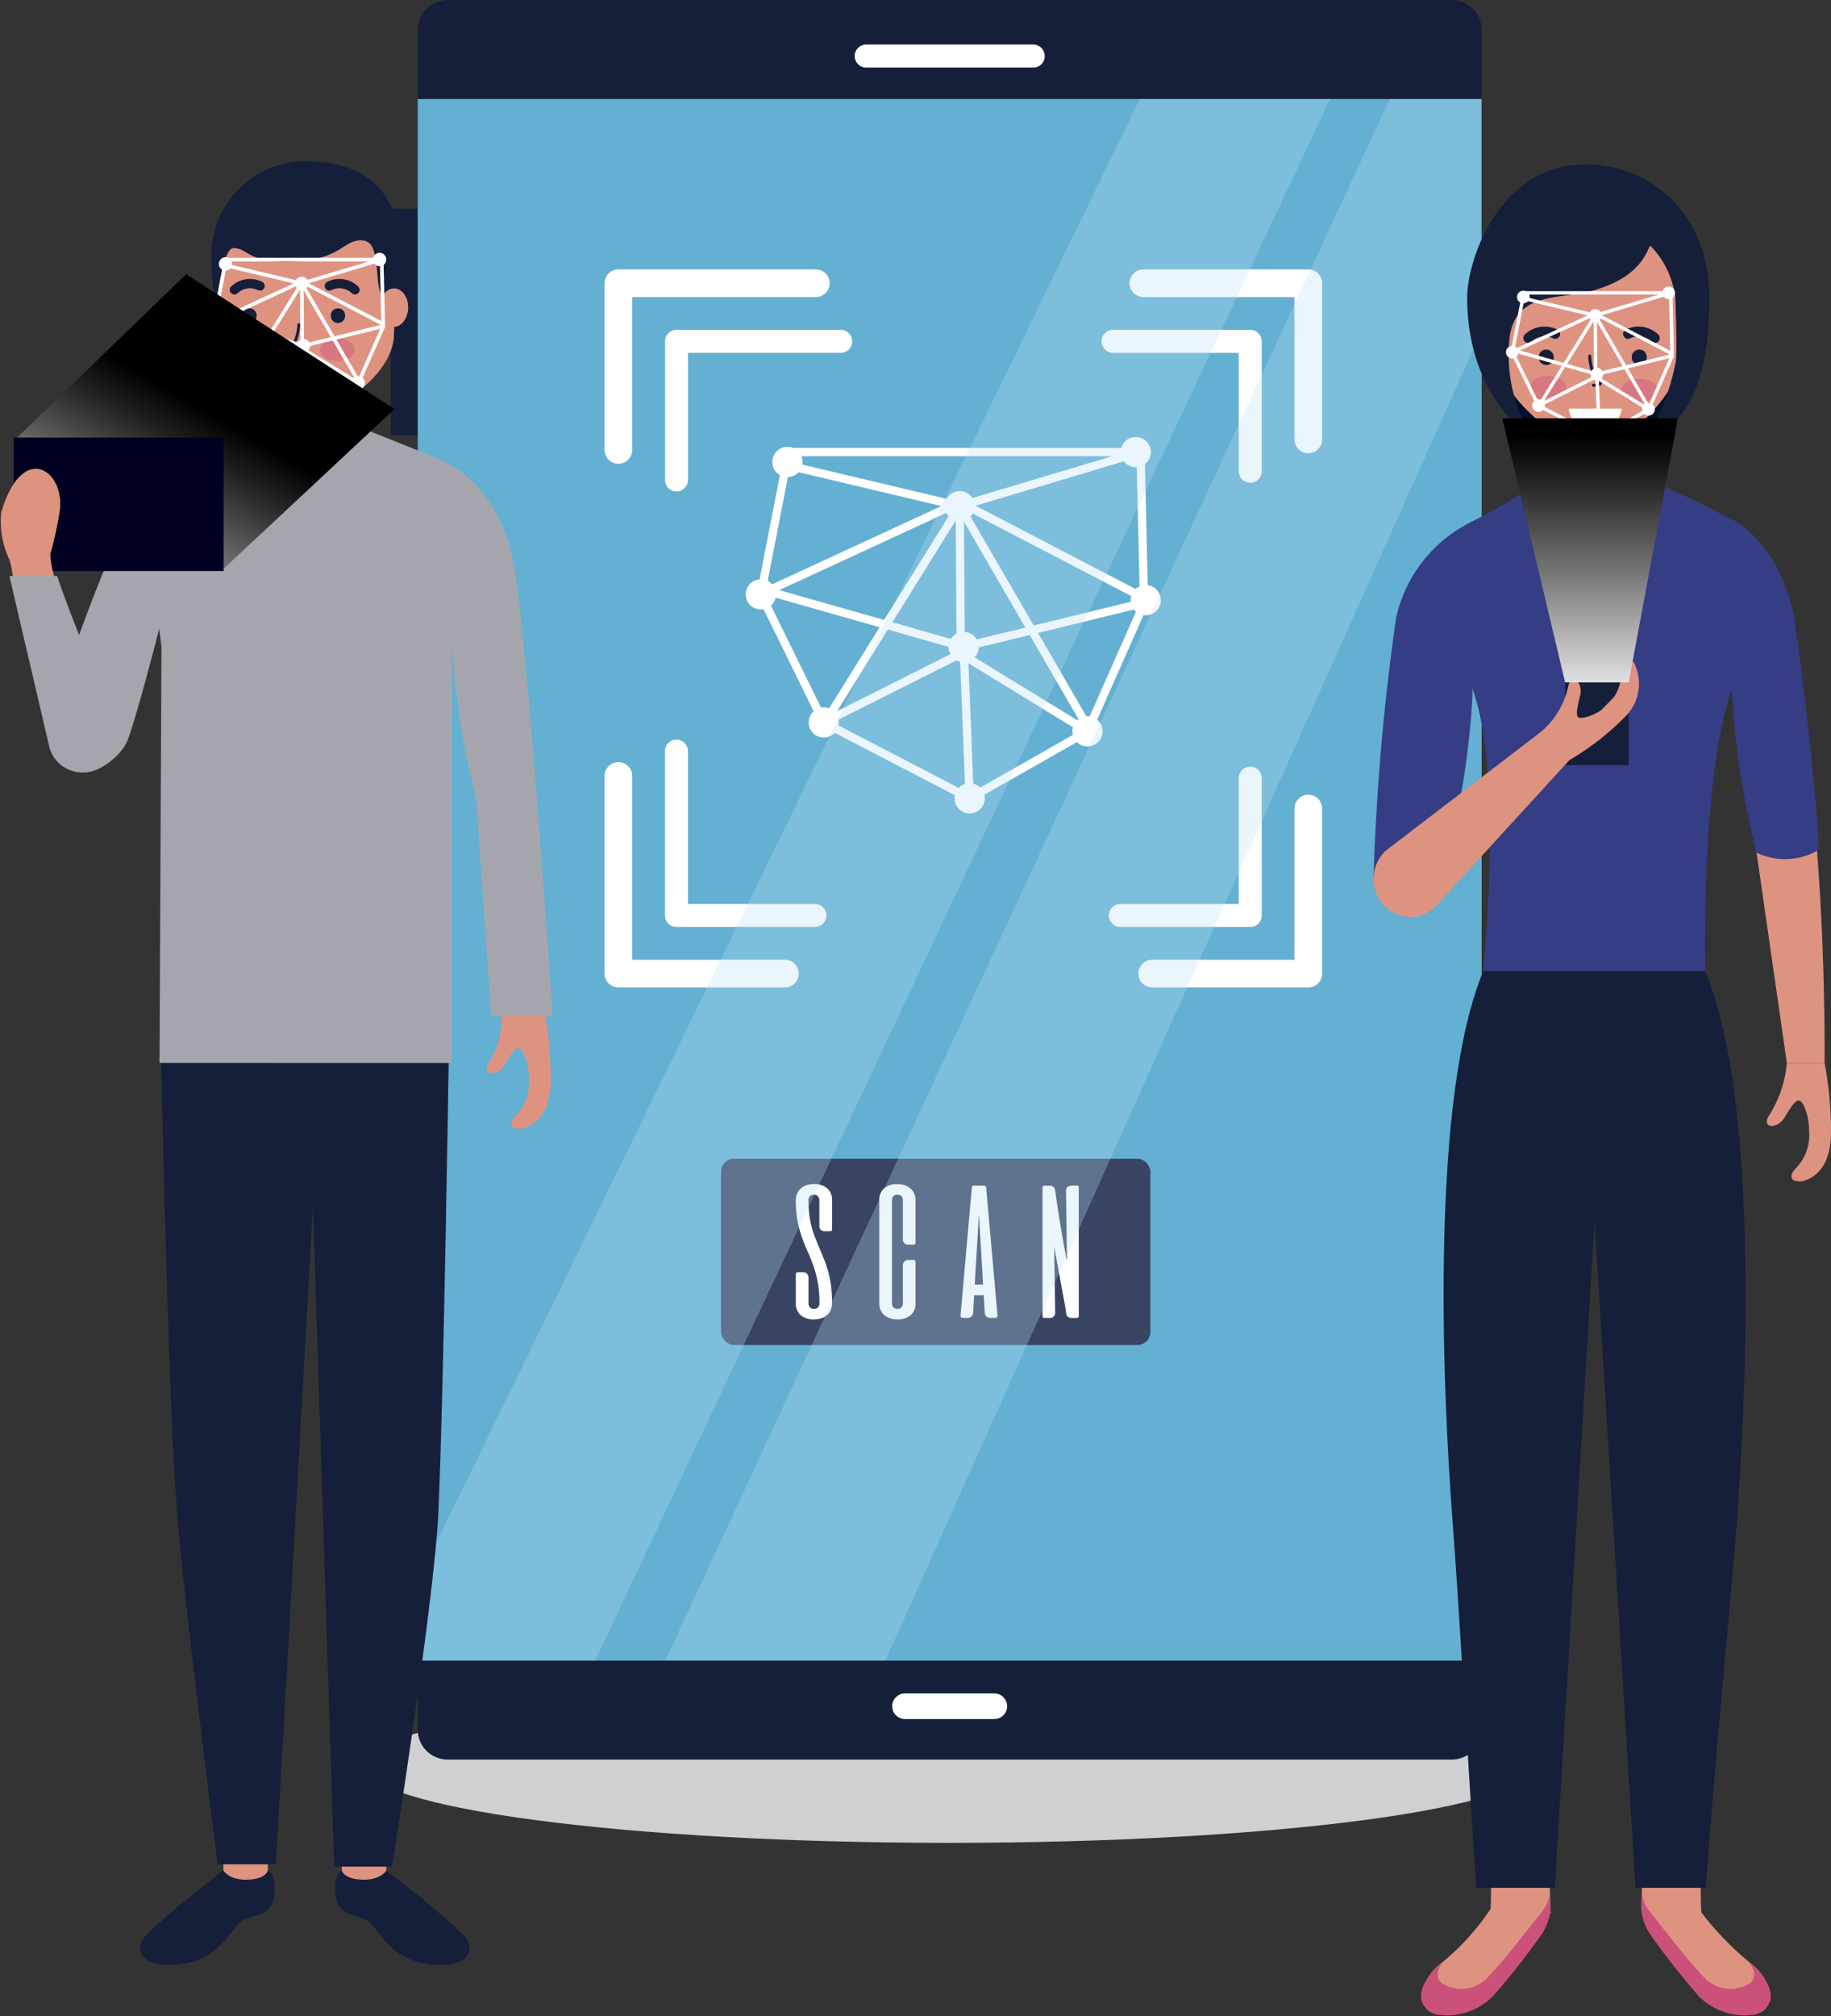 <svg xmlns="http://www.w3.org/2000/svg" xmlns:xlink="http://www.w3.org/1999/xlink" width="111.638" height="122.855" viewBox="0 0 111.638 122.855">
  <rect x="0" y="0" width="111.638" height="122.855" fill="#333333" stroke="none"/>
  <defs>
    <linearGradient id="linear-gradient" x1="0.5" y1="1.12" x2="0.5" y2="-0.454" gradientUnits="objectBoundingBox">
      <stop offset="0" stop-color="#fff"/>
      <stop offset="0.33" stop-color="#7a7a7a"/>
      <stop offset="0.563" stop-color="#222"/>
      <stop offset="0.668"/>
    </linearGradient>
    <linearGradient id="linear-gradient-2" x1="0.02" y1="1.145" x2="0.837" y2="0.062" gradientUnits="objectBoundingBox">
      <stop offset="0" stop-color="#fff"/>
      <stop offset="0.305" stop-color="#7a7a7a"/>
      <stop offset="0.52" stop-color="#222"/>
      <stop offset="0.617"/>
    </linearGradient>
  </defs>
  <g id="Group_14740" data-name="Group 14740" transform="translate(-254.207 -2301.862)">
    <g id="Group_14737" data-name="Group 14737">
      <path id="Path_13367" data-name="Path 13367" d="M239.294,148.919c0,2.611-15.98,4.728-35.693,4.728s-35.694-2.117-35.694-4.728,15.98-4.726,35.694-4.726S239.294,146.309,239.294,148.919Z" transform="translate(108.51 2260.511)" fill="#cfd0d2" style="mix-blend-mode: multiply;isolation: isolate"/>
      <rect id="Rectangle_1970" data-name="Rectangle 1970" width="3.155" height="13.818" transform="translate(278.03 2314.578)" fill="#151f3a"/>
      <rect id="Rectangle_1971" data-name="Rectangle 1971" width="3.155" height="6.909" transform="translate(278.03 2331.443)" fill="#151f3a"/>
      <path id="Rectangle_1972" data-name="Rectangle 1972" d="M1.82,0H63.048a1.821,1.821,0,0,1,1.821,1.821V105.4a1.819,1.819,0,0,1-1.819,1.819H1.819A1.819,1.819,0,0,1,0,105.4V1.82A1.82,1.82,0,0,1,1.82,0Z" transform="translate(279.677 2301.862)" fill="#151f3a"/>
      <rect id="Rectangle_1973" data-name="Rectangle 1973" width="64.87" height="95.157" transform="translate(279.676 2307.896)" fill="#63b0d2"/>
      <g id="Group_14382" data-name="Group 14382" transform="translate(306.313 2304.574)">
        <g id="Group_14381" data-name="Group 14381">
          <path id="Path_13368" data-name="Path 13368" d="M204.867,59.948a.7.7,0,0,1-.7.7H193.977a.7.7,0,0,1-.7-.7h0a.706.706,0,0,1,.7-.706h10.186a.706.706,0,0,1,.7.706Z" transform="translate(-193.272 -59.242)" fill="#fff"/>
          <path id="Path_13369" data-name="Path 13369" d="M202.225,145.271a.782.782,0,0,1-.785.779H196a.781.781,0,0,1-.783-.779h0a.781.781,0,0,1,.783-.783h5.438a.783.783,0,0,1,.785.783Z" transform="translate(-192.924 -44.011)" fill="#fff"/>
        </g>
      </g>
      <g id="Group_14385" data-name="Group 14385" transform="translate(298.169 2372.468)">
        <rect id="Rectangle_1974" data-name="Rectangle 1974" width="26.178" height="11.351" rx="0.786" fill="#394463"/>
        <g id="Group_14384" data-name="Group 14384" transform="translate(4.56 1.55)">
          <g id="Group_14383" data-name="Group 14383">
            <path id="Path_13370" data-name="Path 13370" d="M192,121.031a.318.318,0,0,1-.25-.094.354.354,0,0,1-.084-.245v-1.543a.364.364,0,0,0-.084-.25.379.379,0,0,0-.5,0,.368.368,0,0,0-.081.25,6.534,6.534,0,0,0,.061.944,5.607,5.607,0,0,0,.164.778,6.429,6.429,0,0,0,.233.673q.129.316.262.631c.088.209.176.423.262.641a6.87,6.87,0,0,1,.233.714,6.456,6.456,0,0,1,.164.846,8.061,8.061,0,0,1,.06,1.036,1.032,1.032,0,0,1-.078.411.856.856,0,0,1-.224.311,1.035,1.035,0,0,1-.351.2,1.44,1.44,0,0,1-.451.068,1.162,1.162,0,0,1-.814-.265.927.927,0,0,1-.291-.725v-1.761a.134.134,0,0,1,.028-.087.108.108,0,0,1,.087-.034h.322a.316.316,0,0,1,.25.094.354.354,0,0,1,.084.245v1.543a.369.369,0,0,0,.084.251.319.319,0,0,0,.251.094.315.315,0,0,0,.252-.094.374.374,0,0,0,.081-.251,6.513,6.513,0,0,0-.375-2.294c-.107-.3-.222-.588-.345-.858s-.238-.555-.345-.855a6.838,6.838,0,0,1-.268-.99,6.661,6.661,0,0,1-.106-1.267,1.037,1.037,0,0,1,.078-.411.856.856,0,0,1,.224-.311,1.024,1.024,0,0,1,.349-.2,1.4,1.4,0,0,1,.455-.07,1.166,1.166,0,0,1,.814.265.933.933,0,0,1,.29.725v1.762a.133.133,0,0,1-.028.086.108.108,0,0,1-.086.034Z" transform="translate(-190.231 -118.159)" fill="#fff"/>
            <path id="Path_13371" data-name="Path 13371" d="M195.987,123.127a.364.364,0,0,1,.081-.245.316.316,0,0,1,.242-.1h.334a.106.106,0,0,1,.086.034.128.128,0,0,1,.029.087v2.509a.927.927,0,0,1-.291.725,1.164,1.164,0,0,1-.814.265,1.436,1.436,0,0,1-.455-.068,1.041,1.041,0,0,1-.348-.2.859.859,0,0,1-.225-.311,1.032,1.032,0,0,1-.078-.411v-6.263a.934.934,0,0,1,.291-.725,1.164,1.164,0,0,1,.814-.265,1.4,1.4,0,0,1,.451.07,1.013,1.013,0,0,1,.351.2.859.859,0,0,1,.225.311,1.037,1.037,0,0,1,.078.411v2.579a.128.128,0,0,1-.029.087.106.106,0,0,1-.086.034h-.322a.315.315,0,0,1-.251-.1.359.359,0,0,1-.084-.244v-2.361a.374.374,0,0,0-.08-.25.379.379,0,0,0-.5,0,.358.358,0,0,0-.084.25v6.263a.38.38,0,0,0,.08.251.317.317,0,0,0,.253.094.322.322,0,0,0,.251-.094.368.368,0,0,0,.083-.251Z" transform="translate(-189.46 -118.159)" fill="#fff"/>
            <path id="Path_13372" data-name="Path 13372" d="M200.2,118.237a.1.1,0,0,1,.08.034.15.15,0,0,1,.035.081l.691,7.8a.131.131,0,0,1-.032.1.142.142,0,0,1-.118.046h-.282a.35.35,0,0,1-.239-.084.3.3,0,0,1-.106-.2l-.064-1.1h-.581l-.064,1.1a.307.307,0,0,1-.106.2.352.352,0,0,1-.239.084H198.9a.146.146,0,0,1-.119-.046.125.125,0,0,1-.031-.1l.691-7.8a.157.157,0,0,1,.034-.081.1.1,0,0,1,.08-.034Zm-.581,6.028h.507l-.253-4.307Z" transform="translate(-188.709 -118.145)" fill="#fff"/>
            <path id="Path_13373" data-name="Path 13373" d="M205.088,118.237a.11.11,0,0,1,.087.034.134.134,0,0,1,.028.087v7.817a.134.134,0,0,1-.028.087.11.11,0,0,1-.087.034h-.322a.33.33,0,0,1-.23-.072.3.3,0,0,1-.1-.193,2.79,2.79,0,0,0-.044-.322c-.028-.169-.065-.374-.11-.613s-.093-.5-.146-.792-.108-.576-.161-.866-.1-.567-.153-.832-.087-.493-.118-.685l.058,4.036a.333.333,0,0,1-.08.244.325.325,0,0,1-.253.1h-.323a.108.108,0,0,1-.086-.034.134.134,0,0,1-.028-.087v-7.817a.134.134,0,0,1,.028-.087.108.108,0,0,1,.086-.034h.323a.344.344,0,0,1,.233.078.3.3,0,0,1,.1.205c.008.061.025.186.052.376s.061.417.1.68.088.548.138.857.1.613.153.91.1.575.15.832.091.468.128.633l-.057-4.277a.267.267,0,0,1,.092-.212.351.351,0,0,1,.242-.081Z" transform="translate(-187.951 -118.145)" fill="#fff"/>
          </g>
        </g>
      </g>
      <g id="Group_14388" data-name="Group 14388" transform="translate(291.911 2319.121)">
        <g id="Group_14386" data-name="Group 14386">
          <path id="Path_13374" data-name="Path 13374" d="M218.184,98.741V108.8h-9.519" transform="translate(-176.119 -66.732)" fill="none" stroke="#fff" stroke-linecap="round" stroke-linejoin="round" stroke-width="1.687"/>
          <path id="Path_13375" data-name="Path 13375" d="M181.053,81.741V71.584h12.04" transform="translate(-181.053 -71.584)" fill="none" stroke="#fff" stroke-linecap="round" stroke-linejoin="round" stroke-width="1.687"/>
          <path id="Path_13376" data-name="Path 13376" d="M208.21,71.584h10.055V81.1" transform="translate(-176.201 -71.584)" fill="none" stroke="#fff" stroke-linecap="round" stroke-linejoin="round" stroke-width="1.687"/>
          <path id="Path_13377" data-name="Path 13377" d="M191.208,109.1H181.053V97.058" transform="translate(-181.053 -67.032)" fill="none" stroke="#fff" stroke-linecap="round" stroke-linejoin="round" stroke-width="1.687"/>
        </g>
        <g id="Group_14387" data-name="Group 14387" transform="translate(3.541 3.541)">
          <path id="Path_13378" data-name="Path 13378" d="M214.938,97.174v8.363h-7.917" transform="translate(-179.954 -70.553)" fill="none" stroke="#fff" stroke-linecap="round" stroke-linejoin="round" stroke-width="1.403"/>
          <path id="Path_13379" data-name="Path 13379" d="M184.057,83.034V74.588H194.07" transform="translate(-184.057 -74.588)" fill="none" stroke="#fff" stroke-linecap="round" stroke-linejoin="round" stroke-width="1.403"/>
          <path id="Path_13380" data-name="Path 13380" d="M206.642,74.588h8.364v7.917" transform="translate(-180.022 -74.588)" fill="none" stroke="#fff" stroke-linecap="round" stroke-linejoin="round" stroke-width="1.403"/>
          <path id="Path_13381" data-name="Path 13381" d="M192.5,105.787h-8.445V95.773" transform="translate(-184.057 -70.803)" fill="none" stroke="#fff" stroke-linecap="round" stroke-linejoin="round" stroke-width="1.403"/>
        </g>
      </g>
      <g id="Group_14389" data-name="Group 14389" transform="translate(299.678 2328.491)">
        <path id="Path_13382" data-name="Path 13382" d="M192.256,96.788l8.9,4.621,7.183-4.079,3.446-7.777-.212-9.24H190.112l-1.69,8.669Z" transform="translate(-187.503 -79.394)" fill="none" stroke="#fff" stroke-miterlimit="10" stroke-width="0.503"/>
        <path id="Path_13383" data-name="Path 13383" d="M191.675,94.926l8.347-4.193,7.734,4.735" transform="translate(-186.921 -77.532)" fill="none" stroke="#fff" stroke-miterlimit="10" stroke-width="0.503"/>
        <path id="Path_13384" data-name="Path 13384" d="M198.765,91.6l-.055-7.992,11.023-3.3" transform="translate(-185.664 -79.394)" fill="none" stroke="#fff" stroke-miterlimit="10" stroke-width="0.503"/>
        <path id="Path_13385" data-name="Path 13385" d="M211.562,88.662,200.488,82.9l-11.729,5.419,11.969,3.4,10.783-2.634" transform="translate(-187.442 -78.931)" fill="none" stroke="#fff" stroke-miterlimit="10" stroke-width="0.503"/>
        <path id="Path_13386" data-name="Path 13386" d="M192.375,96.312,200.351,83.5l-10.823-2.567" transform="translate(-187.305 -79.283)" fill="none" stroke="#fff" stroke-miterlimit="10" stroke-width="0.503"/>
        <line id="Line_34" data-name="Line 34" x1="7.713" y1="13.292" transform="translate(13.046 4.217)" fill="none" stroke="#fff" stroke-miterlimit="10" stroke-width="0.503"/>
        <line id="Line_35" data-name="Line 35" x1="0.367" y1="9.222" transform="translate(13.285 12.794)" fill="none" stroke="#fff" stroke-miterlimit="10" stroke-width="0.503"/>
        <path id="Path_13387" data-name="Path 13387" d="M190.854,80.963a.92.92,0,1,1-.919-.919A.92.92,0,0,1,190.854,80.963Z" transform="translate(-187.397 -79.442)" fill="#fff"/>
        <path id="Path_13388" data-name="Path 13388" d="M199.769,83.249a.919.919,0,1,1-.919-.919A.92.92,0,0,1,199.769,83.249Z" transform="translate(-185.804 -79.033)" fill="#fff"/>
        <path id="Path_13389" data-name="Path 13389" d="M208.875,80.454a.92.92,0,1,1-.921-.921A.92.92,0,0,1,208.875,80.454Z" transform="translate(-184.177 -79.533)" fill="#fff"/>
        <path id="Path_13390" data-name="Path 13390" d="M189.482,87.807a.92.92,0,1,1-.921-.919A.921.921,0,0,1,189.482,87.807Z" transform="translate(-187.642 -78.219)" fill="#fff"/>
        <path id="Path_13391" data-name="Path 13391" d="M200.284,98.352a.92.92,0,1,1-.921-.921A.92.92,0,0,1,200.284,98.352Z" transform="translate(-185.712 -76.335)" fill="#fff"/>
        <path id="Path_13392" data-name="Path 13392" d="M199.973,90.528a.92.92,0,1,1-.921-.921A.92.92,0,0,1,199.973,90.528Z" transform="translate(-185.768 -77.733)" fill="#fff"/>
        <path id="Path_13393" data-name="Path 13393" d="M209.391,88.109a.92.92,0,1,1-.921-.921A.92.92,0,0,1,209.391,88.109Z" transform="translate(-184.085 -78.165)" fill="#fff"/>
        <path id="Path_13394" data-name="Path 13394" d="M192.735,94.431a.92.92,0,1,1-.921-.921A.92.92,0,0,1,192.735,94.431Z" transform="translate(-187.061 -77.036)" fill="#fff"/>
        <path id="Path_13395" data-name="Path 13395" d="M206.378,94.891a.92.92,0,1,1-.919-.921A.919.919,0,0,1,206.378,94.891Z" transform="translate(-184.623 -76.954)" fill="#fff"/>
      </g>
      <g id="Group_14390" data-name="Group 14390" transform="translate(279.653 2307.896)" opacity="0.3">
        <path id="Path_13396" data-name="Path 13396" d="M233.2,62.06h-5.554l-44.167,95.157H196.9L233.2,76.307Z" transform="translate(-168.362 -62.06)" fill="#b9ddf6"/>
        <path id="Path_13397" data-name="Path 13397" d="M226.3,62.06h-11.6s-43.966,90.283-44.041,90.284v4.873H181.5Z" transform="translate(-170.653 -62.06)" fill="#b9ddf6"/>
      </g>
      <g id="Group_14410" data-name="Group 14410" transform="translate(337.954 2311.883)">
        <path id="Path_13398" data-name="Path 13398" d="M226.476,74.1v3.62c1.735,4.147,4.477,3.567,6.032,3.567s4.481-.251,5.159-3.106V74.1Z" transform="translate(-218.98 -63.895)" fill="#00112e"/>
        <path id="Path_13399" data-name="Path 13399" d="M241.764,84.533a54.332,54.332,0,0,0-6.242-3.008h-5.335a51.326,51.326,0,0,1-5.057,2.925s-1.985,3.891.265,10.072c1.931,5.3.635,17.318.635,17.318h13.559s-.294-11.74,1.562-17.087C243.556,87.826,241.764,84.533,241.764,84.533Z" transform="translate(-219.365 -62.569)" fill="#353d85"/>
        <path id="Path_13400" data-name="Path 13400" d="M234.632,82.2l-2.62,2.5L229.3,82.2V77.737h5.334Z" transform="translate(-218.476 -63.246)" fill="#cf8579"/>
        <path id="Path_13401" data-name="Path 13401" d="M238.183,76.8c-.46,1.986-3.24,5.745-5.747,5.745-2.153,0-5.618-3.126-5.768-5.189,0,0-.537-3.681-.614-4.919-.227-3.663,3.2-6.643,6.383-6.643h0c3.187,0,6.734,2.982,6.473,6.643A33.613,33.613,0,0,1,238.183,76.8Z" transform="translate(-219.058 -65.38)" fill="#de9381"/>
        <g id="Group_14392" data-name="Group 14392" transform="translate(23.978 54.761)">
          <path id="Path_13402" data-name="Path 13402" d="M243.983,111.9a22.2,22.2,0,0,1,.389,4.31c0,.983-.3,2.518-1.739,2.887-.15.038-.548,0-.619-.127-.091-.171-.085-.339.216-.657a2.9,2.9,0,0,0,.8-2.335c.008-.838-.339-1.8-.637-1.8s-.786.977-.944,1.172c-.49.6-1.3.454-.869-.232a7.089,7.089,0,0,0,1.1-3.217Z" transform="translate(-240.46 -111.902)" fill="#de9381"/>
        </g>
        <path id="Path_13403" data-name="Path 13403" d="M239.914,100.9l0,.02,1.865,12.949h2.3s.071-6.184-.463-12.969Z" transform="translate(-216.579 -59.107)" fill="#de9381"/>
        <path id="Path_13404" data-name="Path 13404" d="M240.151,104.1a4.022,4.022,0,0,0,3.741-.139c.277-.191-1.12-12.769-1.519-14.537-.992-4.389-3.709-5.631-3.709-5.631s.027,4.338,0,10.622A50.565,50.565,0,0,0,240.151,104.1Z" transform="translate(-216.803 -62.164)" fill="#353d85"/>
        <g id="Group_14393" data-name="Group 14393" transform="translate(2.897 99.594)">
          <path id="Path_13405" data-name="Path 13405" d="M230.456,155.67s-.517,1.005-.69,1.274a33.963,33.963,0,0,1-3.338,4.206c-.648.629-2.64,1.241-3.39.685-.631-.469-.56-1.785.594-2.773a14.7,14.7,0,0,0,3.147-3.41Z" transform="translate(-222.562 -148.918)" fill="#de9381"/>
          <path id="Path_13406" data-name="Path 13406" d="M229.646,149.939l.259,6.967s-.145.128-1.41.128a16.473,16.473,0,0,1-2.261-.152,30.181,30.181,0,0,0-.46-6.944Z" transform="translate(-222.003 -149.939)" fill="#de9381"/>
          <path id="Path_13407" data-name="Path 13407" d="M223.916,158.972s-.692.863-.06,1.332a2.208,2.208,0,0,0,2.819-.4c1.064-1.152,1.462-1.689,3.358-4.081a2.4,2.4,0,0,0,.4-.984l.037.975a3.371,3.371,0,0,1-.638,1.637,46.006,46.006,0,0,1-2.894,3.659,3.968,3.968,0,0,1-3.474,1.087,2.911,2.911,0,0,1-.413-.218C222.08,161.244,222.7,159.993,223.916,158.972Z" transform="translate(-222.574 -149.063)" fill="#cb517b"/>
        </g>
        <g id="Group_14394" data-name="Group 14394" transform="translate(16.322 99.594)">
          <path id="Path_13408" data-name="Path 13408" d="M233.964,155.667s.519,1.005.691,1.274a33.957,33.957,0,0,0,3.337,4.206c.649.629,2.64,1.241,3.39.685.632-.469.56-1.785-.594-2.773a18.226,18.226,0,0,1-3.164-3.232Z" transform="translate(-233.964 -148.916)" fill="#de9381"/>
          <path id="Path_13409" data-name="Path 13409" d="M234.215,149.939l-.249,6.687s.134.409,1.4.409a16.472,16.472,0,0,0,2.261-.152,30.261,30.261,0,0,1,.46-6.944Z" transform="translate(-233.964 -149.939)" fill="#de9381"/>
          <path id="Path_13410" data-name="Path 13410" d="M240.517,158.972s.691.863.059,1.332a2.206,2.206,0,0,1-2.818-.4c-1.064-1.152-1.462-1.689-3.359-4.081a2.42,2.42,0,0,1-.4-.984l-.037.975a3.381,3.381,0,0,0,.639,1.637,46.253,46.253,0,0,0,2.892,3.659,3.968,3.968,0,0,0,3.474,1.087,2.911,2.911,0,0,0,.413-.218C242.353,161.244,241.729,159.993,240.517,158.972Z" transform="translate(-233.964 -149.063)" fill="#cb517b"/>
        </g>
        <path id="Path_13411" data-name="Path 13411" d="M239.688,107.137H226.165c-3.2,7.661-2.548,24.895-1.858,33.8.27,3.474,1.063,16.438,1.414,22.071h4.8l2.421-40.644,2.5,40.644h4.292c.351-5.633,1.611-18.6,1.868-22.071C242.294,131.692,242.89,114.8,239.688,107.137Z" transform="translate(-219.469 -57.993)" fill="#151f3a"/>
        <g id="Group_14405" data-name="Group 14405" transform="translate(9.43 10.206)">
          <g id="Group_14396" data-name="Group 14396" transform="translate(3.657 1.382)">
            <g id="Group_14395" data-name="Group 14395">
              <path id="Path_13412" data-name="Path 13412" d="M231.622,77.234l-.085,0a.091.091,0,0,1-.082-.1.087.087,0,0,1,.1-.084c.183.018.321-.034.335-.075.008-.017-.011-.079-.16-.182-.454-.308-.506-1.38-.508-1.424a.093.093,0,0,1,.087-.1.089.089,0,0,1,.093.086c.013.285.114,1.071.428,1.285.2.133.276.265.231.391C232.009,77.178,231.814,77.234,231.622,77.234Z" transform="translate(-231.22 -75.274)" fill="#151f3a"/>
            </g>
          </g>
          <g id="Group_14399" data-name="Group 14399" transform="translate(0.639 1.075)">
            <g id="Group_14398" data-name="Group 14398">
              <g id="Group_14397" data-name="Group 14397">
                <path id="Path_13413" data-name="Path 13413" d="M229.113,75.013a.458.458,0,0,0-.345.152.5.5,0,0,0-.108.317.459.459,0,0,0,.8.319.477.477,0,0,0,.114-.319A.451.451,0,0,0,229.113,75.013Z" transform="translate(-228.659 -75.013)" fill="#151f3a"/>
              </g>
            </g>
          </g>
          <g id="Group_14402" data-name="Group 14402" transform="translate(6.311 1.075)">
            <g id="Group_14401" data-name="Group 14401">
              <g id="Group_14400" data-name="Group 14400">
                <path id="Path_13414" data-name="Path 13414" d="M233.934,75.013a.455.455,0,0,1,.344.152.5.5,0,0,1,.11.317.459.459,0,0,1-.8.319.477.477,0,0,1-.113-.319A.451.451,0,0,1,233.934,75.013Z" transform="translate(-233.471 -75.013)" fill="#151f3a"/>
              </g>
            </g>
          </g>
          <g id="Group_14403" data-name="Group 14403">
            <path id="Path_13415" data-name="Path 13415" d="M234.92,74.473a1.452,1.452,0,0,0-1.644-.249" transform="translate(-227.195 -74.101)" fill="none" stroke="#151f3a" stroke-linecap="round" stroke-linejoin="round" stroke-width="0.595"/>
            <path id="Path_13416" data-name="Path 13416" d="M228.117,74.473a1.452,1.452,0,0,1,1.644-.249" transform="translate(-228.117 -74.101)" fill="none" stroke="#151f3a" stroke-linecap="round" stroke-linejoin="round" stroke-width="0.595"/>
          </g>
          <g id="Group_14404" data-name="Group 14404" transform="translate(0.086 2.689)">
            <path id="Path_13417" data-name="Path 13417" d="M230.421,77.113c0,.4-.5.73-1.115.73s-1.116-.326-1.116-.73.5-.73,1.116-.73S230.421,76.709,230.421,77.113Z" transform="translate(-228.19 -76.383)" fill="#d77782"/>
            <path id="Path_13418" data-name="Path 13418" d="M235.162,77.243c0,.4-.5.728-1.117.728s-1.115-.326-1.115-.728.5-.731,1.115-.731S235.162,76.838,235.162,77.243Z" transform="translate(-227.343 -76.36)" fill="#d77782"/>
          </g>
          <path id="Path_13419" data-name="Path 13419" d="M230.212,78.067a1.626,1.626,0,0,0,3.227,0Z" transform="translate(-227.743 -73.393)" fill="#fff"/>
        </g>
        <path id="Path_13420" data-name="Path 13420" d="M235.883,82.243a15.489,15.489,0,0,0,1.8-4.813c.085-1-.032-3.518-.032-3.832a5.453,5.453,0,0,0-1.516-3.194c-.186,0-.332,1.938-3.752,2.786-2.051.509-4.881-.028-4.881,3.511a9.287,9.287,0,0,0,1.544,5.541s-4.088-2.446-4.088-8.681c0-2.164,1.794-7.879,6.928-8.112,3.934-.178,7.839,2.756,7.839,8.112C239.727,76.666,239.237,81.092,235.883,82.243Z" transform="translate(-219.251 -65.443)" fill="#151f3a"/>
        <g id="Group_14409" data-name="Group 14409" transform="translate(0 21.754)">
          <path id="Path_13421" data-name="Path 13421" d="M224.544,105.865l.124-1.779a48.927,48.927,0,0,0,1.479-9.565c-.028-6.286,0-10.622,0-10.622a8.545,8.545,0,0,0-4.655,5.878,140.642,140.642,0,0,0-1.376,15.874Z" transform="translate(-220.116 -83.899)" fill="#353d85"/>
          <rect id="Rectangle_1975" data-name="Rectangle 1975" width="3.876" height="7.113" transform="translate(11.68 7.739)" fill="#151f3a"/>
          <g id="Group_14406" data-name="Group 14406" transform="translate(0 12.131)">
            <path id="Path_13422" data-name="Path 13422" d="M220.841,102.136a2.362,2.362,0,0,0-.066,3.338h0a2.179,2.179,0,0,0,3.185-.022l8.264-9.03c.939-.9-.358-2.9-1.3-2Z" transform="translate(-220.116 -94.191)" fill="#de9381"/>
          </g>
          <g id="Group_14408" data-name="Group 14408" transform="translate(10.242 8.297)">
            <g id="Group_14407" data-name="Group 14407">
              <path id="Path_13423" data-name="Path 13423" d="M230.5,97.187a16.311,16.311,0,0,0,3.356-2.6,2.825,2.825,0,0,0,.6-3.309c-.075-.127-.37-.377-.507-.335-.179.053-.29.171-.3.592a2.745,2.745,0,0,1-.423,1.808c-.259.259-.442.454-.734.745-.273.272-1.264.667-1.464.464s.133-1.2.159-1.442c.079-.745-.573-1.2-.75-.435a5,5,0,0,1-1.63,2.758Z" transform="translate(-228.806 -90.938)" fill="#de9381"/>
            </g>
          </g>
        </g>
      </g>
      <g id="Group_14411" data-name="Group 14411" transform="translate(346.029 2319.323)">
        <path id="Path_13424" data-name="Path 13424" d="M228.893,78.953l3.712,1.928,3-1.7,1.437-3.244-.089-3.854H228l-.705,3.616Z" transform="translate(-226.91 -71.697)" fill="none" stroke="#fff" stroke-miterlimit="10" stroke-width="0.21"/>
        <path id="Path_13425" data-name="Path 13425" d="M228.65,78.176l3.482-1.749,3.226,1.975" transform="translate(-226.667 -70.92)" fill="none" stroke="#fff" stroke-miterlimit="10" stroke-width="0.21"/>
        <path id="Path_13426" data-name="Path 13426" d="M231.608,76.789l-.023-3.334,4.6-1.375" transform="translate(-226.143 -71.697)" fill="none" stroke="#fff" stroke-miterlimit="10" stroke-width="0.21"/>
        <path id="Path_13427" data-name="Path 13427" d="M236.946,75.563l-4.619-2.4-4.893,2.26,4.993,1.42,4.5-1.1" transform="translate(-226.885 -71.504)" fill="none" stroke="#fff" stroke-miterlimit="10" stroke-width="0.21"/>
        <path id="Path_13428" data-name="Path 13428" d="M228.942,78.754l3.327-5.344-4.515-1.071" transform="translate(-226.827 -71.651)" fill="none" stroke="#fff" stroke-miterlimit="10" stroke-width="0.21"/>
        <line id="Line_36" data-name="Line 36" x1="3.217" y1="5.544" transform="translate(5.442 1.759)" fill="none" stroke="#fff" stroke-miterlimit="10" stroke-width="0.21"/>
        <line id="Line_37" data-name="Line 37" x1="0.153" y1="3.847" transform="translate(5.542 5.337)" fill="none" stroke="#fff" stroke-miterlimit="10" stroke-width="0.21"/>
        <path id="Path_13429" data-name="Path 13429" d="M228.307,72.352a.384.384,0,1,1-.383-.384A.382.382,0,0,1,228.307,72.352Z" transform="translate(-226.866 -71.717)" fill="#fff"/>
        <path id="Path_13430" data-name="Path 13430" d="M232.026,73.305a.384.384,0,1,1-.383-.383A.383.383,0,0,1,232.026,73.305Z" transform="translate(-226.201 -71.546)" fill="#fff"/>
        <path id="Path_13431" data-name="Path 13431" d="M235.826,72.139a.384.384,0,1,1-.384-.384A.384.384,0,0,1,235.826,72.139Z" transform="translate(-225.523 -71.755)" fill="#fff"/>
        <path id="Path_13432" data-name="Path 13432" d="M227.735,75.207a.384.384,0,1,1-.384-.384A.383.383,0,0,1,227.735,75.207Z" transform="translate(-226.968 -71.207)" fill="#fff"/>
        <path id="Path_13433" data-name="Path 13433" d="M232.241,79.605a.384.384,0,1,1-.384-.384A.383.383,0,0,1,232.241,79.605Z" transform="translate(-226.163 -70.421)" fill="#fff"/>
        <path id="Path_13434" data-name="Path 13434" d="M232.111,76.341a.384.384,0,1,1-.383-.383A.383.383,0,0,1,232.111,76.341Z" transform="translate(-226.186 -71.004)" fill="#fff"/>
        <path id="Path_13435" data-name="Path 13435" d="M229.092,77.969a.384.384,0,1,1-.384-.383A.384.384,0,0,1,229.092,77.969Z" transform="translate(-226.726 -70.713)" fill="#fff"/>
        <path id="Path_13436" data-name="Path 13436" d="M234.783,78.161a.384.384,0,1,1-.383-.383A.383.383,0,0,1,234.783,78.161Z" transform="translate(-225.709 -70.679)" fill="#fff"/>
      </g>
      <path id="Path_13437" data-name="Path 13437" d="M234.484,94.66l3-16.093H226.773l3.835,16.093Z" transform="translate(119.027 2248.785)" fill="url(#linear-gradient)" style="mix-blend-mode: screen;isolation: isolate"/>
      <g id="Group_14414" data-name="Group 14414" transform="translate(274.634 2413.608)">
        <path id="Path_13438" data-name="Path 13438" d="M166.808,153.638s-.6.24-.351,1.707c.16.926.95.963,1.708,1.256.991.385,1.407,2.8,4.7,2.8,1.862,0,2.132-1.121,1.236-1.955-1.75-1.632-3.388-2.869-4.579-3.806Z" transform="translate(-166.394 -151.41)" fill="#151f3a"/>
        <g id="Group_14413" data-name="Group 14413" transform="translate(0.413)">
          <path id="Path_13439" data-name="Path 13439" d="M166.745,153.976s.1.566,1.357.566c1.055,0,1.357-.566,1.357-.566v-2.228h-2.713Z" transform="translate(-166.745 -151.748)" fill="#de9381"/>
        </g>
      </g>
      <g id="Group_14416" data-name="Group 14416" transform="translate(262.755 2413.608)">
        <path id="Path_13440" data-name="Path 13440" d="M164.1,153.638s.606.24.352,1.707c-.16.926-.95.963-1.709,1.256-.99.385-1.407,2.8-4.7,2.8-1.862,0-2.132-1.121-1.238-1.955,1.75-1.632,3.389-2.869,4.579-3.806Z" transform="translate(-156.316 -151.41)" fill="#151f3a"/>
        <g id="Group_14415" data-name="Group 14415" transform="translate(5.073)">
          <path id="Path_13441" data-name="Path 13441" d="M163.333,153.976s-.1.566-1.357.566c-1.054,0-1.357-.566-1.357-.566v-2.228h2.713Z" transform="translate(-160.62 -151.748)" fill="#de9381"/>
        </g>
      </g>
      <path id="Path_13442" data-name="Path 13442" d="M157.38,110.936s.438,21.4.988,28.517c.407,5.263,2.482,21.447,2.482,21.447H164.4l2.262-40.128,1.293,40.265h3.528s2.585-16.268,2.824-21.584c.328-7.285.646-28.517.646-28.517Z" transform="translate(106.629 2254.568)" fill="#151f3a"/>
      <path id="Path_13443" data-name="Path 13443" d="M175.316,117.812l-.008-25.27,1.035-9.408c0-1.087-.959-1.777-1.966-2.185-1.657-.671-5.453-2.184-5.453-2.184s-.39,2.384-2.551,2.384c-1.968,0-2.494-2.384-2.494-2.384a47.876,47.876,0,0,0-5.453,2.184c-.942.542-2.073,1.273-2.073,1.783l1.255,9.726-.121,25.353Z" transform="translate(106.445 2248.82)" fill="#a5a6ad"/>
      <path id="Path_13444" data-name="Path 13444" d="M167.784,79.145a2.683,2.683,0,0,1-2.564,2.421c-2.105,0-2.481-2.421-2.481-2.421V76.673h5.045Z" transform="translate(107.586 2248.446)" fill="#cf8579"/>
      <path id="Path_13445" data-name="Path 13445" d="M171.1,75.74c0,1.909-2.546,4.519-5.375,4.519-2.72,0-5.369-2.258-5.369-4.519l-.215-4.19a5.581,5.581,0,0,1,5.582-5.581h0a5.582,5.582,0,0,1,5.585,5.581Z" transform="translate(107.122 2246.534)" fill="#de9381"/>
      <path id="Path_13446" data-name="Path 13446" d="M171.335,73.362a12.226,12.226,0,0,0,.173-2.581c0-2.481-1.064-5.5-5.759-5.5A5.74,5.74,0,0,0,160,71.246a15.893,15.893,0,0,0,.3,2.923s.324-3.611,1.061-3.6c.88.018.867.885,3.422.831,3.022-.064,3.237-1.279,4.275-1.3.57-.008.785.266.93,1,.244,1.246-.021,2.126.87,3.154C170.854,74.266,171.195,74.137,171.335,73.362Z" transform="translate(107.096 2246.41)" fill="#151f3a"/>
      <g id="Group_14417" data-name="Group 14417" transform="translate(283.873 2363.43)">
        <path id="Path_13447" data-name="Path 13447" d="M177.76,109.176a22.186,22.186,0,0,1,.39,4.314c0,.985-.305,2.521-1.741,2.89-.15.038-.548,0-.619-.127-.091-.171-.086-.339.216-.657a2.9,2.9,0,0,0,.8-2.337c.008-.839-.339-1.8-.636-1.8s-.787.978-.945,1.173c-.49.6-1.3.455-.869-.232a4.845,4.845,0,0,0,.765-3.22Z" transform="translate(-174.234 -109.176)" fill="#de9381"/>
      </g>
      <path id="Path_13448" data-name="Path 13448" d="M176.147,86.673c.826,3.655,2.441,27.871,2.441,27.871h-3.746l-.926-13.3a48.969,48.969,0,0,1-1.48-9.572c.027-6.292,0-10.633,0-10.633S175.153,82.28,176.147,86.673Z" transform="translate(109.318 2249.227)" fill="#a5a6ad"/>
      <g id="Group_14428" data-name="Group 14428" transform="translate(268.394 2319.17)">
        <g id="Group_14419" data-name="Group 14419" transform="translate(3.305 2.381)">
          <g id="Group_14418" data-name="Group 14418">
            <path id="Path_13449" data-name="Path 13449" d="M164.332,75.511l.081,0a.087.087,0,0,0,.078-.093.082.082,0,0,0-.094-.079c-.173.017-.3-.034-.318-.072-.007-.017.011-.075.153-.173.431-.293.481-1.314.483-1.355a.086.086,0,0,0-.084-.091.084.084,0,0,0-.087.081c-.013.272-.11,1.021-.408,1.223-.19.126-.263.252-.22.372S164.149,75.511,164.332,75.511Z" transform="translate(-163.904 -73.645)" fill="#151f3a"/>
          </g>
        </g>
        <g id="Group_14422" data-name="Group 14422" transform="translate(0.586 1.484)">
          <g id="Group_14421" data-name="Group 14421">
            <g id="Group_14420" data-name="Group 14420">
              <path id="Path_13450" data-name="Path 13450" d="M162.028,72.884a.436.436,0,0,0-.329.145.477.477,0,0,0-.1.3.437.437,0,0,0,.764.3.455.455,0,0,0,.108-.3A.429.429,0,0,0,162.028,72.884Z" transform="translate(-161.597 -72.884)" fill="#151f3a"/>
            </g>
          </g>
        </g>
        <g id="Group_14425" data-name="Group 14425" transform="translate(5.984 1.484)">
          <g id="Group_14424" data-name="Group 14424">
            <g id="Group_14423" data-name="Group 14423">
              <path id="Path_13451" data-name="Path 13451" d="M166.618,72.884a.436.436,0,0,1,.329.145.471.471,0,0,1,.1.3.438.438,0,0,1-.765.3.455.455,0,0,1-.108-.3A.429.429,0,0,1,166.618,72.884Z" transform="translate(-166.177 -72.884)" fill="#151f3a"/>
            </g>
          </g>
        </g>
        <g id="Group_14426" data-name="Group 14426" transform="translate(0.104)">
          <path id="Path_13452" data-name="Path 13452" d="M167.664,71.979a1.381,1.381,0,0,0-1.565-.236" transform="translate(-160.311 -71.625)" fill="none" stroke="#151f3a" stroke-linecap="round" stroke-linejoin="round" stroke-width="0.566"/>
          <path id="Path_13453" data-name="Path 13453" d="M161.188,71.979a1.381,1.381,0,0,1,1.565-.236" transform="translate(-161.188 -71.625)" fill="none" stroke="#151f3a" stroke-linecap="round" stroke-linejoin="round" stroke-width="0.566"/>
        </g>
        <g id="Group_14427" data-name="Group 14427" transform="translate(0 3.169)">
          <path id="Path_13454" data-name="Path 13454" d="M163.224,75.007c0,.384-.475.694-1.062.694s-1.062-.31-1.062-.694.475-.693,1.062-.693S163.224,74.624,163.224,75.007Z" transform="translate(-161.1 -74.314)" fill="#d77782"/>
          <path id="Path_13455" data-name="Path 13455" d="M167.736,75.131c0,.383-.475.693-1.063.693s-1.062-.31-1.062-.693.476-.694,1.062-.694S167.736,74.747,167.736,75.131Z" transform="translate(-160.294 -74.292)" fill="#d77782"/>
        </g>
        <path id="Path_13456" data-name="Path 13456" d="M163.109,76.039a1.547,1.547,0,0,0,3.072,0Z" transform="translate(-160.741 -70.836)" fill="#fff"/>
      </g>
      <path id="Path_13457" data-name="Path 13457" d="M151.6,96.64a2.533,2.533,0,0,0,1.582,2.881c1.05.533,2.83-.78,3.234-1.885.621-1.7,1.889-6.678,1.889-6.678.116-.37-.15-9.956-.395-9.6C155.132,85.425,151.6,96.64,151.6,96.64Z" transform="translate(105.592 2249.282)" fill="#a5a6ad"/>
      <path id="Path_13458" data-name="Path 13458" d="M170.442,73.055c-.024.649-.431,1.162-.912,1.147s-.853-.558-.832-1.206.429-1.161.911-1.144S170.463,72.407,170.442,73.055Z" transform="translate(108.65 2247.585)" fill="#de9381"/>
      <g id="Group_14429" data-name="Group 14429" transform="translate(266.835 2317.268)">
        <path id="Path_13459" data-name="Path 13459" d="M161.819,77.642l3.935,2.044,3.176-1.8,1.524-3.439-.094-4.086h-9.489l-.748,3.833Z" transform="translate(-159.716 -69.949)" fill="none" stroke="#fff" stroke-miterlimit="10" stroke-width="0.223"/>
        <path id="Path_13460" data-name="Path 13460" d="M161.562,76.819l3.691-1.854,3.42,2.094" transform="translate(-159.459 -69.126)" fill="none" stroke="#fff" stroke-miterlimit="10" stroke-width="0.223"/>
        <path id="Path_13461" data-name="Path 13461" d="M164.7,75.349l-.024-3.534,4.874-1.458" transform="translate(-158.903 -69.949)" fill="none" stroke="#fff" stroke-miterlimit="10" stroke-width="0.223"/>
        <path id="Path_13462" data-name="Path 13462" d="M170.357,74.048l-4.9-2.547-5.187,2.4,5.293,1.505,4.768-1.165" transform="translate(-159.69 -69.745)" fill="none" stroke="#fff" stroke-miterlimit="10" stroke-width="0.223"/>
        <path id="Path_13463" data-name="Path 13463" d="M161.872,77.431l3.527-5.666-4.786-1.136" transform="translate(-159.629 -69.9)" fill="none" stroke="#fff" stroke-miterlimit="10" stroke-width="0.223"/>
        <line id="Line_38" data-name="Line 38" x1="3.411" y1="5.878" transform="translate(5.77 1.865)" fill="none" stroke="#fff" stroke-miterlimit="10" stroke-width="0.223"/>
        <line id="Line_39" data-name="Line 39" x1="0.162" y1="4.078" transform="translate(5.876 5.658)" fill="none" stroke="#fff" stroke-miterlimit="10" stroke-width="0.223"/>
        <path id="Path_13464" data-name="Path 13464" d="M161.2,70.644a.407.407,0,1,1-.407-.407A.408.408,0,0,1,161.2,70.644Z" transform="translate(-159.669 -69.971)" fill="#fff"/>
        <path id="Path_13465" data-name="Path 13465" d="M165.141,71.655a.407.407,0,1,1-.407-.407A.406.406,0,0,1,165.141,71.655Z" transform="translate(-158.965 -69.79)" fill="#fff"/>
        <path id="Path_13466" data-name="Path 13466" d="M169.168,70.419a.407.407,0,1,1-.407-.408A.407.407,0,0,1,169.168,70.419Z" transform="translate(-158.246 -70.011)" fill="#fff"/>
        <path id="Path_13467" data-name="Path 13467" d="M160.592,73.671a.407.407,0,1,1-.407-.407A.407.407,0,0,1,160.592,73.671Z" transform="translate(-159.778 -69.43)" fill="#fff"/>
        <path id="Path_13468" data-name="Path 13468" d="M165.369,78.333a.407.407,0,1,1-.407-.407A.408.408,0,0,1,165.369,78.333Z" transform="translate(-158.924 -68.597)" fill="#fff"/>
        <path id="Path_13469" data-name="Path 13469" d="M165.231,74.874a.407.407,0,1,1-.407-.408A.407.407,0,0,1,165.231,74.874Z" transform="translate(-158.949 -69.215)" fill="#fff"/>
        <path id="Path_13470" data-name="Path 13470" d="M162.031,76.6a.407.407,0,1,1-.408-.408A.408.408,0,0,1,162.031,76.6Z" transform="translate(-159.521 -68.907)" fill="#fff"/>
        <path id="Path_13471" data-name="Path 13471" d="M168.064,76.8a.407.407,0,1,1-.407-.407A.407.407,0,0,1,168.064,76.8Z" transform="translate(-158.443 -68.87)" fill="#fff"/>
      </g>
      <path id="Path_13472" data-name="Path 13472" d="M162.524,89.105l10.461-9.774-12.7-8.212L149.807,81.234Z" transform="translate(105.275 2247.454)" fill="url(#linear-gradient-2)" style="mix-blend-mode: screen;isolation: isolate"/>
      <rect id="Rectangle_1976" data-name="Rectangle 1976" width="12.799" height="8.134" transform="translate(255.043 2328.524)" fill="#002"/>
      <path id="Path_13473" data-name="Path 13473" d="M149.818,87.555l.172.809h2.632a5.367,5.367,0,0,1-.494-1.986,20.837,20.837,0,0,0,.592-2.731c.26-2.38-2.285-4.176-3.58.187a5.366,5.366,0,0,0,.5,2.881A4.7,4.7,0,0,1,149.818,87.555Z" transform="translate(105.143 2249.251)" fill="#de9381"/>
      <path id="Path_13474" data-name="Path 13474" d="M156.163,96.081s-2.722-6.4-3.7-9.357h-2.912l2.4,10.27a2.082,2.082,0,0,0,2.587,1.624A2.138,2.138,0,0,0,156.163,96.081Z" transform="translate(105.23 2250.242)" fill="#a5a6ad"/>
    </g>
  </g>
</svg>
